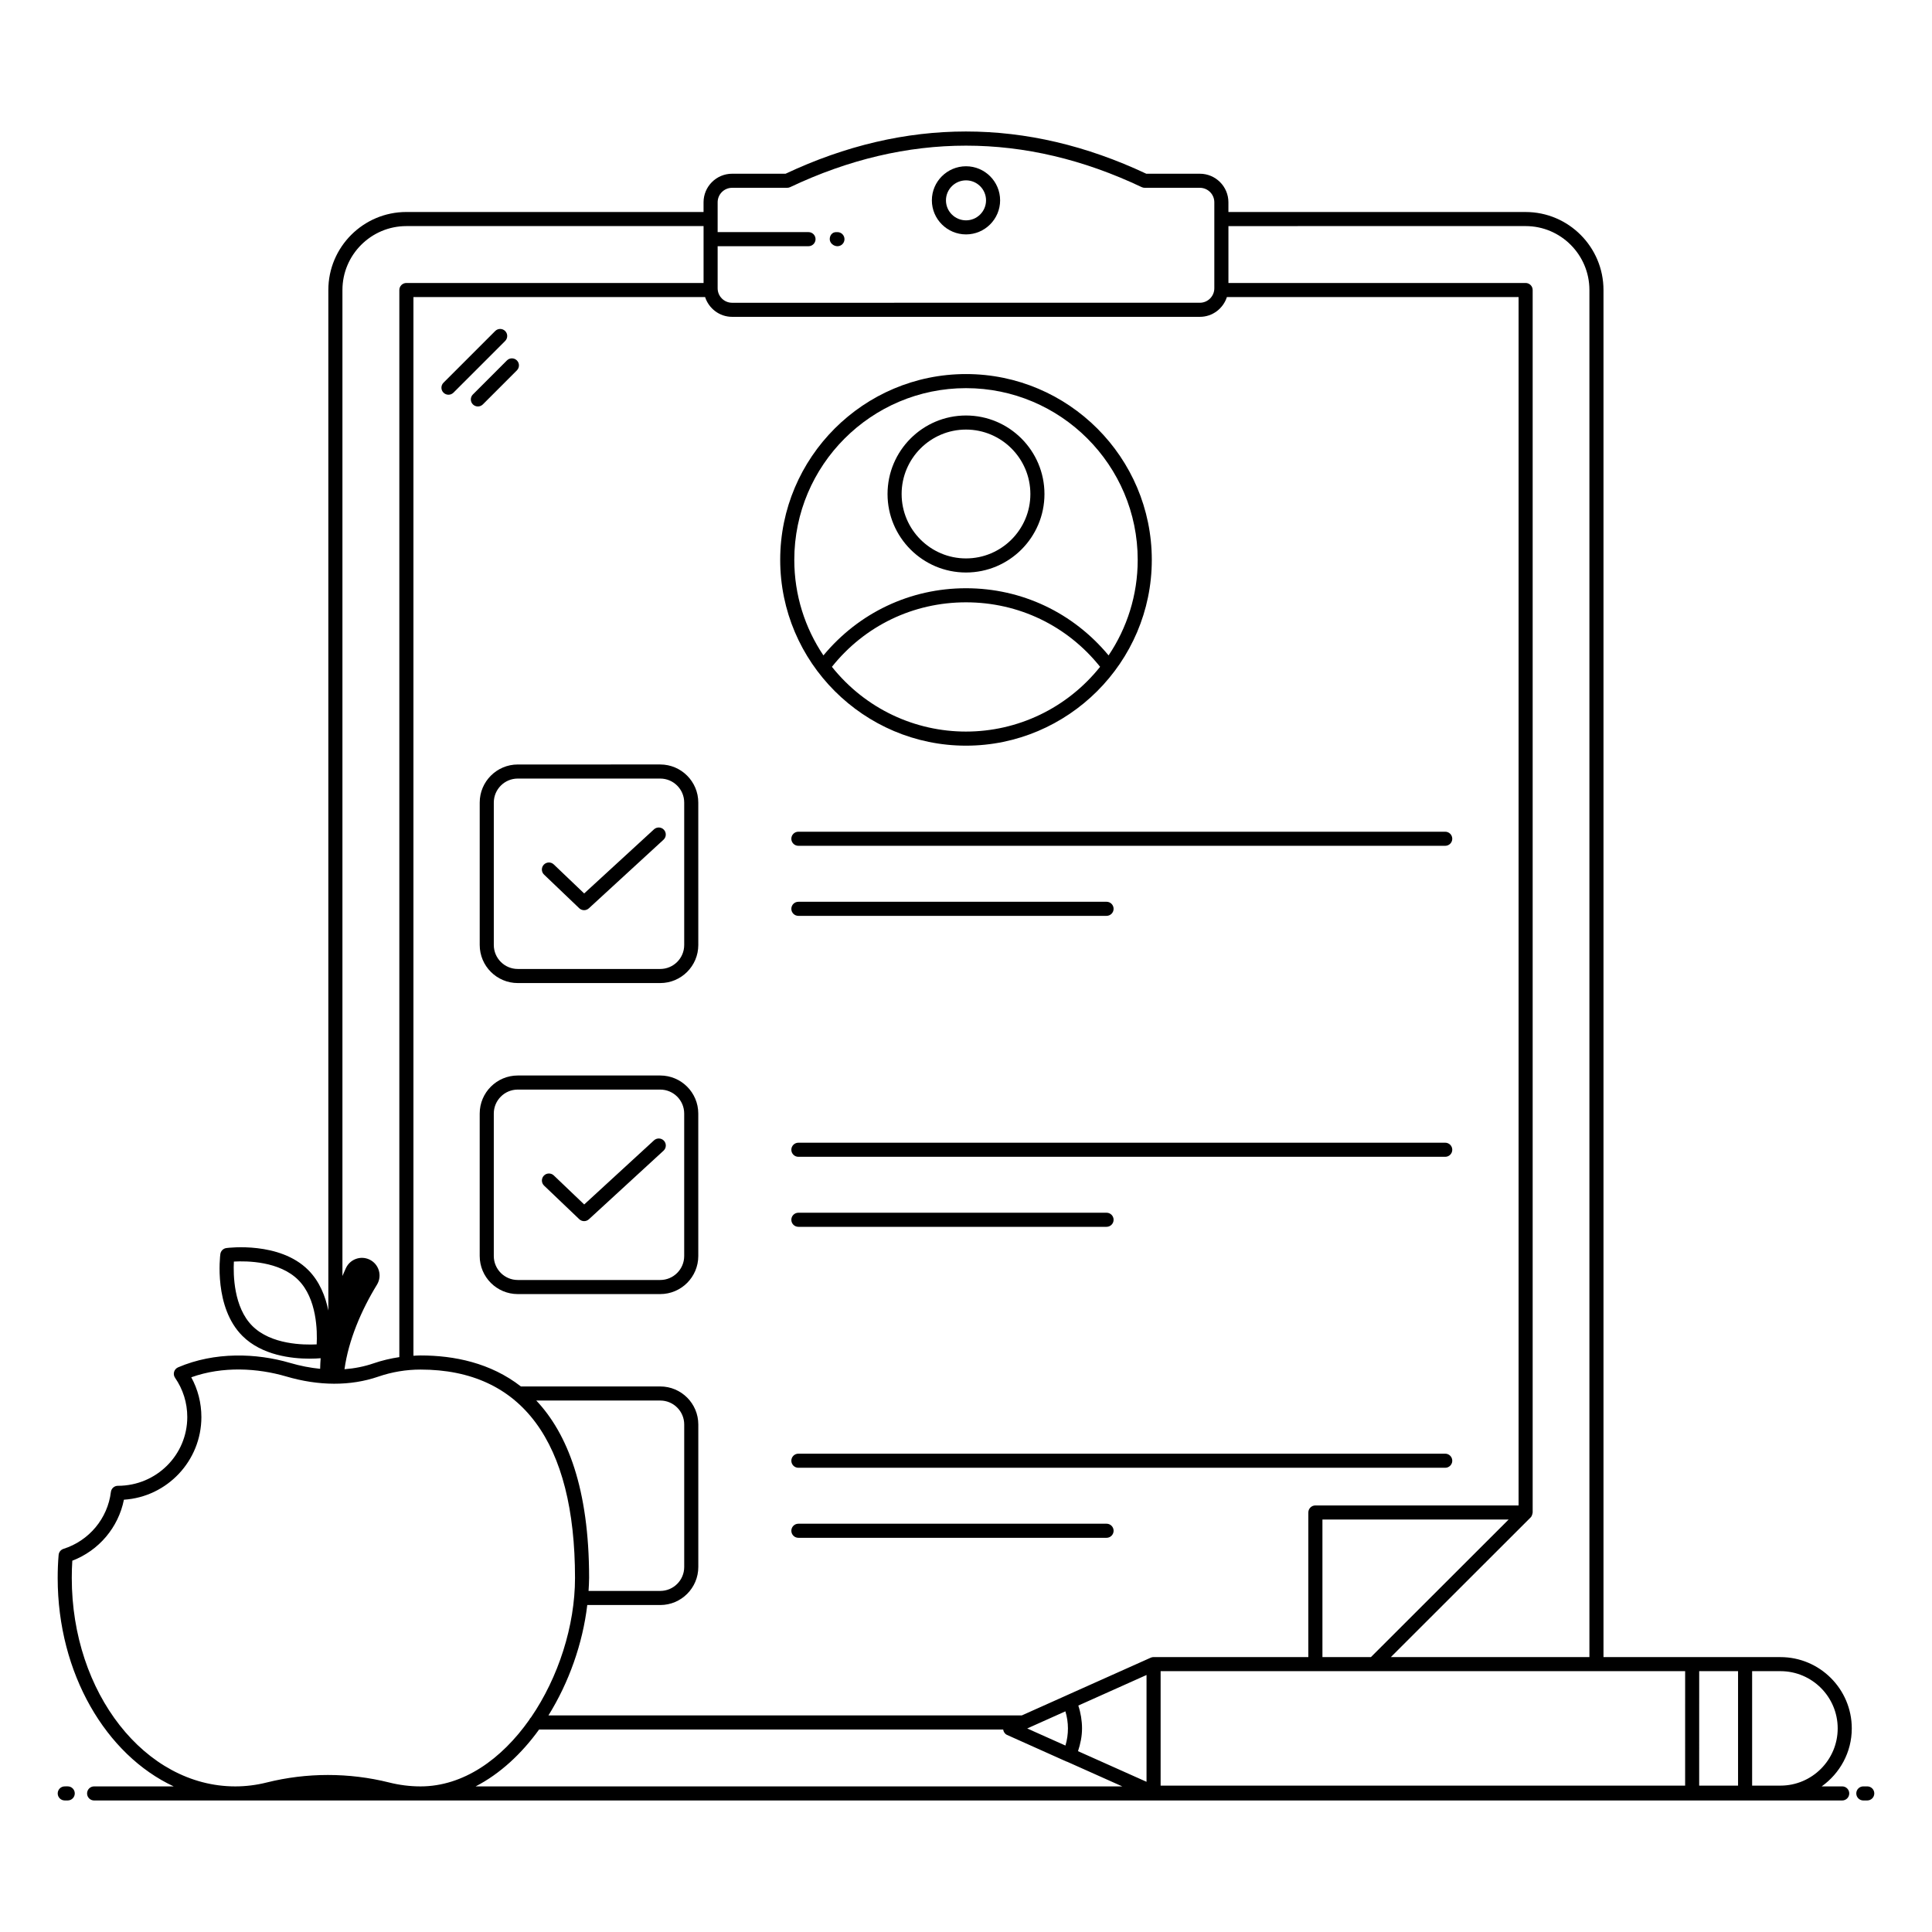 <?xml version="1.0" encoding="UTF-8"?>
<!-- Uploaded to: SVG Repo, www.svgrepo.com, Generator: SVG Repo Mixer Tools -->
<svg fill="#000000" width="800px" height="800px" version="1.1" viewBox="144 144 512 512" xmlns="http://www.w3.org/2000/svg">
 <g>
  <path d="m161.16 621.14h0.789c1.031 0 1.867-0.836 1.867-1.867s-0.836-1.867-1.867-1.867l-0.789 0.004c-1.031 0-1.867 0.836-1.867 1.867s0.836 1.863 1.867 1.863z"/>
  <path d="m638.84 617.41h-1.039c-1.031 0-1.867 0.836-1.867 1.867s0.836 1.867 1.867 1.867l1.039-0.004c1.031 0 1.867-0.836 1.867-1.867s-0.836-1.863-1.867-1.863z"/>
  <path d="m280.98 242.15c0.73-0.73 0.73-1.91 0-2.637-0.73-0.73-1.91-0.73-2.637 0l-9.02 9.02c-0.73 0.73-0.73 1.91 0 2.637 0.363 0.363 0.844 0.547 1.32 0.547s0.953-0.184 1.32-0.547z"/>
  <path d="m277.87 231.72c-0.73-0.73-1.91-0.73-2.637 0l-13.703 13.703c-0.73 0.73-0.73 1.91 0 2.637 0.363 0.363 0.844 0.547 1.32 0.547 0.477 0 0.953-0.184 1.32-0.547l13.703-13.703c0.727-0.73 0.727-1.91-0.004-2.637z"/>
  <path d="m400.01 206.12c4.977 0 9.031-4.051 9.031-9.027 0-4.977-4.051-9.031-9.031-9.031-4.992 0-9.055 4.051-9.055 9.031 0.004 4.981 4.062 9.027 9.055 9.027zm0-14.324c2.922 0 5.301 2.375 5.301 5.301 0 2.918-2.375 5.297-5.301 5.297-2.934 0-5.32-2.375-5.32-5.297 0-2.926 2.387-5.301 5.32-5.301z"/>
  <path d="m365.93 209.25c1.031 0 1.867-0.836 1.867-1.867s-0.836-1.867-1.867-1.867h-0.344c-1.031 0-1.695 0.836-1.695 1.867 0.004 1.031 1.008 1.867 2.039 1.867z"/>
  <path d="m527 529.24h-171.42c-1.031 0-1.867 0.836-1.867 1.867s0.836 1.867 1.867 1.867h171.42c1.031 0 1.867-0.836 1.867-1.867-0.004-1.031-0.84-1.867-1.871-1.867z"/>
  <path d="m437.25 547.8h-81.668c-1.031 0-1.867 0.836-1.867 1.867s0.836 1.867 1.867 1.867h81.668c1.031 0 1.867-0.836 1.867-1.867-0.004-1.031-0.836-1.867-1.867-1.867z"/>
  <path d="m527 446.83h-171.42c-1.031 0-1.867 0.836-1.867 1.867s0.836 1.867 1.867 1.867h171.42c1.031 0 1.867-0.836 1.867-1.867-0.004-1.035-0.84-1.867-1.871-1.867z"/>
  <path d="m355.58 469.12h81.668c1.031 0 1.867-0.836 1.867-1.867s-0.836-1.867-1.867-1.867h-81.668c-1.031 0-1.867 0.836-1.867 1.867s0.832 1.867 1.867 1.867z"/>
  <path d="m329.05 439.1c0-5.559-4.523-10.082-10.086-10.082h-37.75c-5.562 0-10.086 4.523-10.086 10.082v37.758c0 5.562 4.523 10.086 10.086 10.086h37.754c5.562 0 10.086-4.523 10.086-10.086zm-3.731 37.758c0 3.504-2.852 6.352-6.352 6.352h-37.754c-3.504 0-6.352-2.852-6.352-6.352v-37.758c0-3.504 2.852-6.348 6.352-6.348h37.754c3.504 0 6.352 2.848 6.352 6.348z"/>
  <path d="m317.32 446.2-18.5 16.996-8.055-7.691c-0.75-0.711-1.93-0.684-2.637 0.059-0.715 0.746-0.684 1.93 0.059 2.637l9.32 8.895c0.703 0.676 1.82 0.695 2.551 0.027l19.785-18.18c0.762-0.695 0.809-1.875 0.113-2.637-0.699-0.75-1.883-0.797-2.637-0.105z"/>
  <path d="m353.71 366.28c0 1.031 0.836 1.867 1.867 1.867h171.42c1.031 0 1.867-0.836 1.867-1.867s-0.836-1.867-1.867-1.867h-171.42c-1.035 0-1.867 0.836-1.867 1.867z"/>
  <path d="m355.58 386.71h81.668c1.031 0 1.867-0.836 1.867-1.867s-0.836-1.867-1.867-1.867l-81.668 0.004c-1.031 0-1.867 0.836-1.867 1.867s0.832 1.863 1.867 1.863z"/>
  <path d="m271.13 356.68v37.758c0 5.559 4.523 10.082 10.086 10.082h37.754c5.562 0 10.086-4.523 10.086-10.082l-0.004-37.758c0-5.562-4.523-10.086-10.086-10.086l-37.75 0.004c-5.562 0-10.086 4.523-10.086 10.082zm54.191 0v37.758c0 3.504-2.852 6.348-6.352 6.348h-37.754c-3.504 0-6.352-2.848-6.352-6.348v-37.758c0-3.504 2.852-6.352 6.352-6.352h37.754c3.5 0 6.352 2.852 6.352 6.352z"/>
  <path d="m297.5 384.69c0.359 0.348 0.828 0.516 1.289 0.516 0.453 0 0.902-0.164 1.262-0.492l19.785-18.18c0.762-0.695 0.809-1.875 0.113-2.637-0.695-0.758-1.879-0.805-2.637-0.113l-18.5 16.992-8.055-7.691c-0.75-0.715-1.93-0.68-2.637 0.059-0.715 0.746-0.684 1.93 0.059 2.637z"/>
  <path d="m175.24 537.75c-0.945 0-1.738 0.703-1.852 1.641-0.855 7.012-5.785 12.926-12.555 15.07-0.723 0.227-1.23 0.867-1.297 1.617-0.164 1.898-0.25 3.949-0.25 6.102 0 25.312 12.824 46.891 30.738 55.23h-21.082c-1.031 0-1.867 0.836-1.867 1.867s0.836 1.867 1.867 1.867h463.26c1.031 0 1.867-0.836 1.867-1.867s-0.836-1.867-1.867-1.867h-5.438c4.809-3.43 7.977-9.023 7.977-15.363 0-10.422-8.477-18.898-18.898-18.898h-46.902v-362.29c0-11.398-9.258-20.676-20.637-20.676l-78.762-0.004v-2.574c0-4.172-3.394-7.566-7.566-7.566h-14.199c-31.707-14.922-63.863-14.926-95.59 0h-14.172c-4.172 0-7.566 3.394-7.566 7.566v2.578l-78.758-0.004c-11.398 0-20.676 9.273-20.676 20.676v270.45c-0.762-3.727-2.297-7.707-5.336-10.746-7.578-7.578-21.109-5.887-21.68-5.816-0.84 0.113-1.496 0.773-1.605 1.609-0.074 0.57-1.746 14.09 5.832 21.664 5.184 5.184 13.117 6.043 17.812 6.043 1.27 0 2.262-0.062 2.938-0.117-0.07 0.938-0.113 1.875-0.133 2.809-2.609-0.262-5.281-0.773-7.984-1.57-8.93-2.613-19.949-2.984-29.664 1.176-1.078 0.469-1.473 1.801-0.797 2.777 2.117 3.062 3.234 6.652 3.234 10.387 0 10.051-8.176 18.23-18.395 18.23zm110.88-22.594h32.859c3.5 0 6.344 2.848 6.344 6.344v37.766c0 3.5-2.848 6.344-6.344 6.344l-19.008 0.004c0.066-1.148 0.148-2.301 0.148-3.438 0-23.703-5.754-38.281-14-47.02zm13.52 54.191h19.34c5.559 0 10.078-4.519 10.078-10.078v-37.766c0-5.559-4.519-10.078-10.078-10.078h-36.934c-8.043-6.262-17.691-8.215-26.59-8.215-0.633 0-1.262 0.047-1.891 0.078v-280.57h77.293c0.984 3.031 3.805 5.246 7.164 5.246h123.96c3.359 0 6.176-2.211 7.164-5.246h77.297v320.24h-53.852c-1.031 0-1.867 0.836-1.867 1.867v38.316h-41.016c-0.27 0-0.52 0.059-0.75 0.164-0.609 0.27-22.703 10.16-22.324 9.996-0.379 0.168-12.609 5.648-11.84 5.301h-125.45c5.445-8.75 9.086-19.078 10.289-29.258zm290.94 17.527-0.004 30.332-139 0.004v-30.332c51.059-0.004 97.477-0.004 139-0.004zm-174.36 15.184 10.121-4.535c0.883 2.914 0.91 6.078 0.012 9.066zm13.543-6.07 18.078-8.098v28.305l-18.156-8.117c0.637-1.938 1.062-3.934 1.062-6.012 0-2.062-0.34-4.129-0.984-6.078zm64.695-12.844v-36.453h49.344l-36.488 36.453zm-207.59 19.191h122.98c0.098 0.617 0.441 1.172 1.023 1.434l15.758 7.062c0.043 0.02 0.094 0.012 0.141 0.031l14.641 6.547h-171.36c6.418-3.305 12.137-8.594 16.816-15.074zm344.14-0.293c0 8.359-6.805 15.164-15.164 15.164h-7.512v-30.332h7.512c8.363 0 15.164 6.805 15.164 15.168zm-26.406-15.168v30.332h-10.301l0.004-30.332zm-56.297-382.96c9.324 0 16.906 7.602 16.906 16.941v362.29h-52.621l37.031-36.996c0.227-0.227 0.367-0.523 0.453-0.844 0.023-0.082 0.035-0.148 0.047-0.234 0.012-0.082 0.051-0.156 0.051-0.242v-323.97c0-1.031-0.836-1.867-1.867-1.867l-78.758 0.004v-15.078zm-210.29-10.145h14.594c0.277 0 0.551-0.062 0.797-0.18 30.926-14.656 62.266-14.656 93.156 0 0.246 0.117 0.52 0.18 0.797 0.18h14.617c2.113 0 3.832 1.719 3.832 3.832v22.797c0 2.113-1.719 3.832-3.832 3.832l-123.96 0.004c-2.113 0-3.832-1.719-3.832-3.832v-11.156h24.078c1.031 0 1.867-0.836 1.867-1.867s-0.836-1.867-1.867-1.867h-24.078v-7.906c0-2.113 1.719-3.836 3.832-3.836zm-86.32 10.145h78.758v15.078h-78.758c-1.031 0-1.867 0.836-1.867 1.867v282.79c-2.316 0.348-4.606 0.883-6.836 1.652-2.434 0.836-5.012 1.352-7.699 1.555 1.066-7.719 4.504-15.727 8.602-22.391 1.465-2.391 0.52-5.492-1.988-6.676-2.336-1.102-5.117-0.098-6.219 2.238l-0.012 0.02c-0.324 0.691-0.617 1.398-0.926 2.098v-261.29c0-9.34 7.606-16.941 16.945-16.941zm-23.773 296.36c-3.449 0.168-12.082 0.082-17.055-4.891-4.957-4.957-5.066-13.602-4.887-17.055 3.461-0.203 12.094-0.098 17.066 4.875 4.969 4.969 5.062 13.617 4.875 17.07zm-30.555 19.25c0-3.715-0.918-7.312-2.68-10.527 8.367-3.008 17.625-2.426 25.121-0.234 8.648 2.555 17.09 2.582 24.395 0.074 3.637-1.254 7.422-1.887 11.246-1.887 26.781 0 40.934 19.102 40.934 55.234 0 12.668-4.406 26.348-11.652 36.93-0.199 0.184-0.363 0.406-0.469 0.66-7.328 10.395-17.434 17.641-28.812 17.641-2.801 0-5.609-0.352-8.363-1.047-10.582-2.637-21.785-2.641-32.379 0.004-2.75 0.691-5.562 1.043-8.359 1.043-23.891 0-43.328-24.777-43.328-55.23 0-1.598 0.047-3.129 0.141-4.582 7.035-2.688 12.215-8.82 13.676-16.164 11.445-0.734 20.531-10.285 20.531-21.914z"/>
  <path d="m400 341.61c27.012 0 49.238-22.062 49.238-49.242 0-27.148-22.09-49.238-49.238-49.238-27.148 0.004-49.238 22.09-49.238 49.238 0 27.133 22.18 49.242 49.238 49.242zm0-3.734c-13.395 0-26.551-5.918-35.535-17.16 8.684-10.879 21.551-17.094 35.535-17.094 13.98 0 26.852 6.215 35.539 17.09-8.781 10.988-21.852 17.164-35.539 17.164zm0-91.012c25.094 0 45.504 20.414 45.504 45.504 0 9.367-2.848 18.078-7.719 25.32-9.387-11.305-22.98-17.797-37.785-17.797s-28.398 6.496-37.785 17.801c-4.871-7.246-7.719-15.957-7.719-25.324-0.004-25.09 20.41-45.504 45.504-45.504z"/>
  <path d="m400 295.72c11.465 0 20.793-9.324 20.793-20.793 0-11.48-9.324-20.816-20.793-20.816-11.465 0-20.793 9.336-20.793 20.816 0 11.465 9.324 20.793 20.793 20.793zm0-37.879c9.406 0 17.059 7.664 17.059 17.086 0 9.406-7.652 17.059-17.059 17.059s-17.059-7.652-17.059-17.059c-0.004-9.422 7.652-17.086 17.059-17.086z"/>
 </g>
</svg>